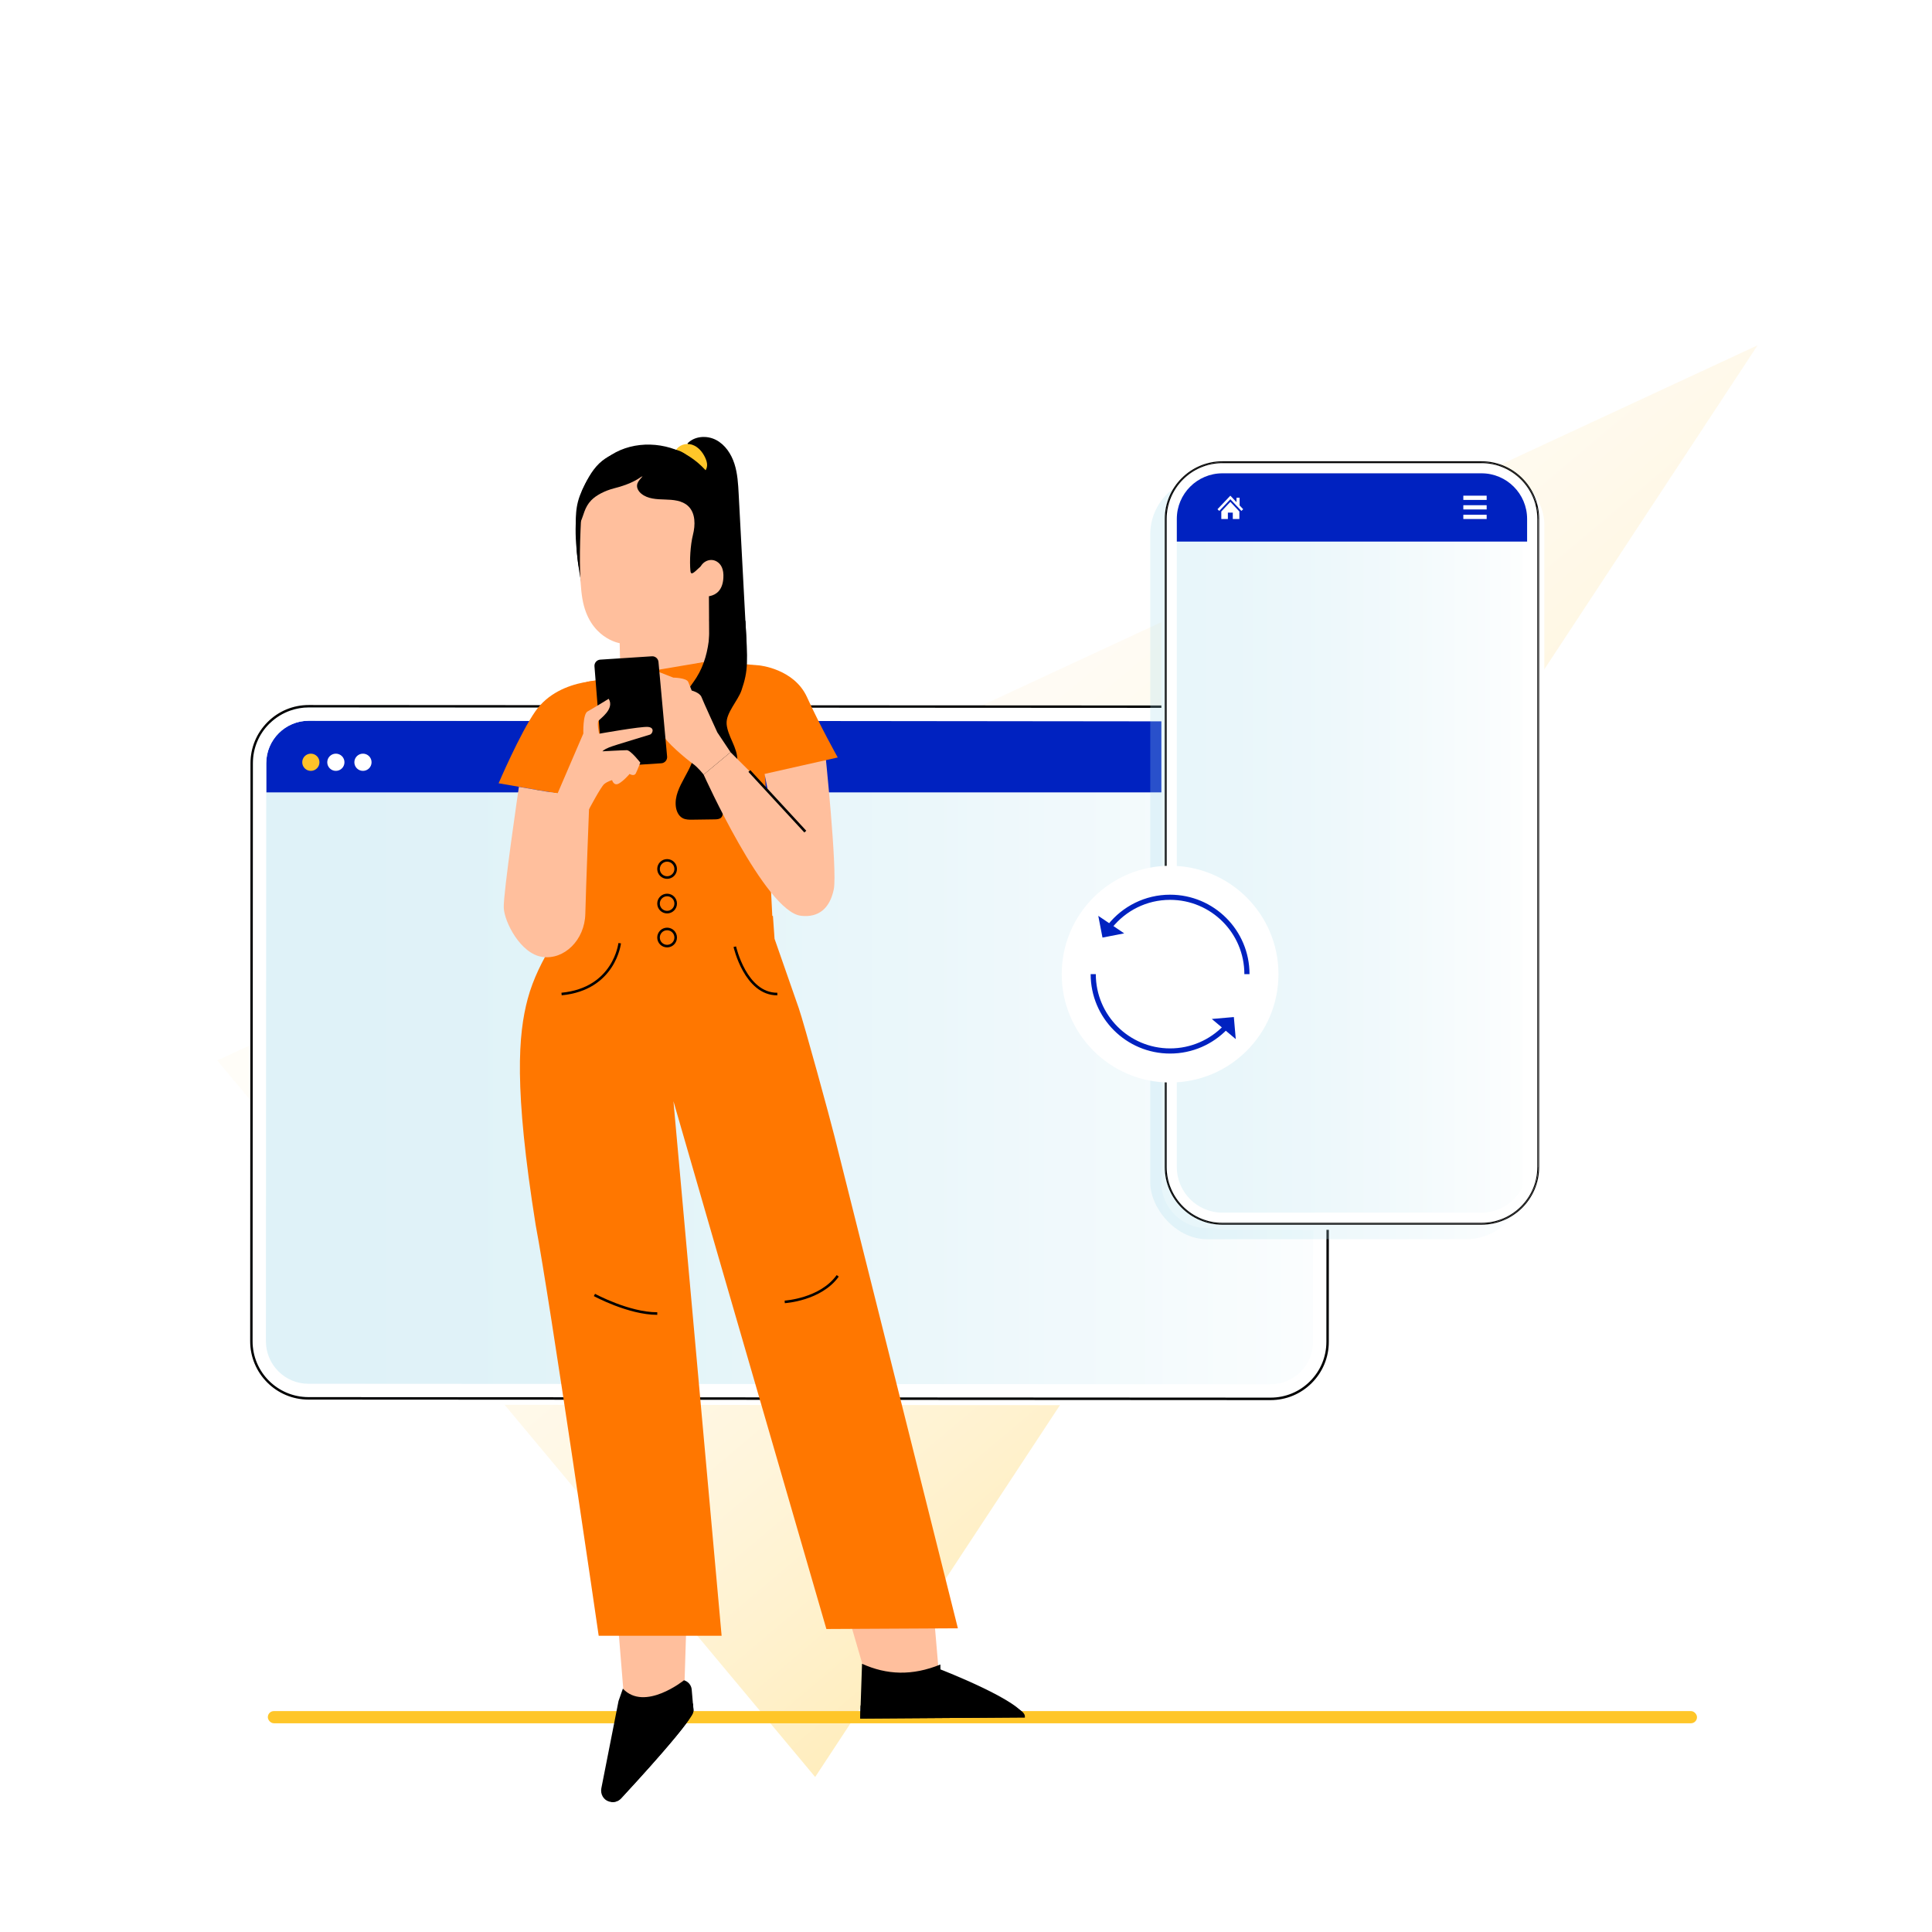 <?xml version="1.0" encoding="UTF-8"?>
<svg xmlns="http://www.w3.org/2000/svg" xmlns:xlink="http://www.w3.org/1999/xlink" id="Laag_1" viewBox="0 0 750 750">
  <defs>
    <style>.cls-1{fill:url(#Naamloos_verloop_5);}.cls-2{fill:#0022c0;}.cls-3,.cls-4,.cls-5,.cls-6{fill:#fff;}.cls-7{fill:#ffc629;}.cls-8{fill:#ffbf9d;}.cls-9{fill:#ffc229;}.cls-10{fill:#f70;}.cls-11{fill:url(#Naamloos_verloop_21);opacity:.3;}.cls-12{fill:url(#Naamloos_verloop_5-2);filter:url(#drop-shadow-9);opacity:.5;}.cls-13{stroke:#0022c0;stroke-width:2px;}.cls-13,.cls-14{fill:none;stroke-miterlimit:10;}.cls-14{stroke:#000;}.cls-15{opacity:.35;}.cls-4{filter:url(#drop-shadow-7);}.cls-5{filter:url(#drop-shadow-8);}.cls-6{filter:url(#drop-shadow-2);}</style>
    <linearGradient id="Naamloos_verloop_21" x1="8053.6" y1="6787.26" x2="8415.88" y2="6787.26" gradientTransform="translate(563.01 11016.41) rotate(-130.14)" gradientUnits="userSpaceOnUse">
      <stop offset="0" stop-color="#ffc629"></stop>
      <stop offset=".14" stop-color="#ffd35a"></stop>
      <stop offset=".28" stop-color="#ffde86"></stop>
      <stop offset=".42" stop-color="#ffe8aa"></stop>
      <stop offset=".57" stop-color="#ffefc6"></stop>
      <stop offset=".71" stop-color="#fff4da"></stop>
      <stop offset=".85" stop-color="#fff7e6"></stop>
      <stop offset="1" stop-color="#fff9ea"></stop>
    </linearGradient>
    <filter id="drop-shadow-2" filterUnits="userSpaceOnUse">
      <feOffset dx="2" dy="2"></feOffset>
      <feGaussianBlur result="blur" stdDeviation="5"></feGaussianBlur>
      <feFlood flood-color="#000" flood-opacity=".4"></feFlood>
      <feComposite in2="blur" operator="in"></feComposite>
      <feComposite in="SourceGraphic"></feComposite>
    </filter>
    <linearGradient id="Naamloos_verloop_5" x1="97.64" y1="408.6" x2="515.44" y2="408.6" gradientUnits="userSpaceOnUse">
      <stop offset="0" stop-color="#a2daea"></stop>
      <stop offset=".2" stop-color="#a6dbeb"></stop>
      <stop offset=".43" stop-color="#b4e1ee"></stop>
      <stop offset=".67" stop-color="#caeaf3"></stop>
      <stop offset=".92" stop-color="#eaf6fa"></stop>
      <stop offset="1" stop-color="#f6fbfd"></stop>
    </linearGradient>
    <filter id="drop-shadow-7" filterUnits="userSpaceOnUse">
      <feOffset dx="2" dy="2"></feOffset>
      <feGaussianBlur result="blur-2" stdDeviation="5"></feGaussianBlur>
      <feFlood flood-color="#000" flood-opacity=".4"></feFlood>
      <feComposite in2="blur-2" operator="in"></feComposite>
      <feComposite in="SourceGraphic"></feComposite>
    </filter>
    <filter id="drop-shadow-8" filterUnits="userSpaceOnUse">
      <feOffset dx="-6" dy="6"></feOffset>
      <feGaussianBlur result="blur-3" stdDeviation="5"></feGaussianBlur>
      <feFlood flood-color="#000" flood-opacity=".2"></feFlood>
      <feComposite in2="blur-3" operator="in"></feComposite>
      <feComposite in="SourceGraphic"></feComposite>
    </filter>
    <linearGradient id="Naamloos_verloop_5-2" x1="452.53" y1="327.24" x2="597.14" y2="327.24" xlink:href="#Naamloos_verloop_5"></linearGradient>
    <filter id="drop-shadow-9" filterUnits="userSpaceOnUse">
      <feOffset dx="-6" dy="6"></feOffset>
      <feGaussianBlur result="blur-4" stdDeviation="5"></feGaussianBlur>
      <feFlood flood-color="#000" flood-opacity=".2"></feFlood>
      <feComposite in2="blur-4" operator="in"></feComposite>
      <feComposite in="SourceGraphic"></feComposite>
    </filter>
  </defs>
  <polygon class="cls-11" points="84.33 411.66 682.29 134.05 316.45 689.83 84.33 411.66"></polygon>
  <g>
    <path class="cls-6" d="m509.35,280.52c-4.27-4.27-9.95-6.63-15.99-6.63l-373.5-.2h-.01c-6.04,0-11.71,2.35-15.98,6.62-4.27,4.27-6.63,9.95-6.63,15.99l-.12,224.39c0,12.47,10.13,22.62,22.6,22.63l373.5.2h.01c6.04,0,11.71-2.35,15.98-6.62,4.27-4.27,6.63-9.95,6.63-15.99l.12-224.39c0-6.04-2.35-11.72-6.62-16Z"></path>
    <path class="cls-3" d="m108.06,532.34c3.11,3.12,7.26,4.84,11.66,4.84l373.5.2c9.1,0,16.5-7.4,16.51-16.49l.12-213.29H103.35l-.12,213.07c0,4.41,1.71,8.55,4.83,11.67Z"></path>
    <g class="cls-15">
      <rect class="cls-1" x="97.64" y="274.26" width="417.79" height="268.68" rx="22.15" ry="22.15"></rect>
    </g>
    <path class="cls-2" d="m509.85,296.51c0-9.1-7.39-16.5-16.49-16.51l-373.5-.2h0c-9.09,0-16.49,7.4-16.5,16.49v11.32s406.49,0,406.49,0v-11.1Z"></path>
    <path class="cls-3" d="m503.98,277.62c-1.1-.62-2.26-1.15-3.46-1.57-2.24-.79-4.65-1.22-7.16-1.22l-373.5-.2h-.01c-2.45,0-4.83.43-7.07,1.2-2.95,1.02-5.66,2.66-7.96,4.89-.09.09-.19.16-.28.25-4.1,4.09-6.35,9.53-6.36,15.32l-.12,224.39c0,11.95,9.71,21.68,21.66,21.69l373.5.2h.01c5.78,0,11.22-2.25,15.32-6.34,4.1-4.09,6.35-9.53,6.36-15.32l.12-224.39c0-8.09-4.46-15.17-11.05-18.89Zm5.75,243.27c0,9.09-7.41,16.49-16.51,16.49l-373.5-.2c-4.41,0-8.55-1.72-11.66-4.84-3.11-3.12-4.83-7.26-4.83-11.67l.12-213.07v-11.32c.01-9.09,7.41-16.49,16.5-16.49h0l373.5.2c9.1,0,16.49,7.41,16.49,16.51v11.1s-.12,213.29-.12,213.29Z"></path>
    <path d="m509.35,280.52c-4.27-4.27-9.95-6.63-15.99-6.63l-373.5-.2h-.01c-6.04,0-11.71,2.35-15.98,6.62-4.27,4.27-6.63,9.95-6.63,15.99l-.12,224.39c0,12.47,10.13,22.62,22.6,22.63l373.5.2h.01c6.04,0,11.71-2.35,15.98-6.62,4.27-4.27,6.63-9.95,6.63-15.99l.12-224.39c0-6.04-2.35-11.72-6.62-16Zm-.81,255.7c-4.09,4.09-9.53,6.34-15.32,6.34h-.01l-373.5-.2c-11.95,0-21.67-9.74-21.66-21.69l.12-224.39c0-5.79,2.26-11.23,6.36-15.32.09-.09.19-.16.28-.25,2.3-2.22,5.02-3.87,7.96-4.89,2.25-.78,4.63-1.2,7.07-1.2h.01l373.5.2c2.51,0,4.91.44,7.16,1.22,1.21.42,2.36.95,3.46,1.57,6.59,3.73,11.05,10.8,11.05,18.89l-.12,224.39c0,5.79-2.26,11.23-6.36,15.32Z"></path>
    <path class="cls-9" d="m124.01,295.91c0,1.84-1.49,3.34-3.34,3.34s-3.34-1.49-3.34-3.34,1.49-3.34,3.34-3.34,3.34,1.49,3.34,3.34Z"></path>
    <path class="cls-3" d="m140.9,292.57c-1.84,0-3.34,1.49-3.34,3.34s1.49,3.34,3.34,3.34,3.34-1.49,3.34-3.34-1.49-3.34-3.34-3.34Z"></path>
    <path class="cls-3" d="m130.38,292.57c-1.84,0-3.34,1.49-3.34,3.34s1.49,3.34,3.34,3.34,3.34-1.49,3.34-3.34-1.49-3.34-3.34-3.34Z"></path>
  </g>
  <rect class="cls-7" x="103.97" y="664.24" width="554.8" height="4.73" rx="2.36" ry="2.36"></rect>
  <line class="cls-14" x1="213.12" y1="292.3" x2="202.27" y2="327.06"></line>
  <g>
    <g>
      <polygon class="cls-8" points="335.35 647.96 326.95 619.12 361.62 616.31 364.5 649.95 354.14 656.51 335.35 647.96"></polygon>
      <g>
        <polygon class="cls-8" points="238.71 615.86 242.74 665.34 265.45 662.05 266.98 613.45 238.71 615.86"></polygon>
        <g>
          <path d="m265.53,652.27s-15.24,12.3-23.73,3.26l-1.69,4.81-6.67,33.87c-.43,2.19.78,4.48,2.97,5.14,1.68.5,3.46.02,4.61-1.22,6.15-6.61,28.67-31.05,28.2-34.1l-.7-8.14c-.14-1.69-1.33-3.12-2.99-3.61h0Z"></path>
          <path d="m237.21,699.52l31.81-38.32.12,1.78c.32,1.92-.49,2.74-1.34,4.05-2.52,3.87-9.63,12.64-26.66,31.1-.99,1.07-2.47,1.6-3.94,1.39h0Z"></path>
        </g>
      </g>
      <g>
        <path d="m365.05,646.16l.03,1.9s32.35,12.54,32.77,18.65l-63.93.44.72-21.28c9.54,4.34,19.49,4.76,30.41.29Z"></path>
        <path d="m333.91,667.15l.17-5.12,61.21,1.45s2.85,1.22,2.55,3.23l-63.93.44Z"></path>
      </g>
      <g>
        <path d="m289.36,241.02c-.87-16.38-1.74-32.77-2.6-49.15-.21-3.99-.43-8.04-1.66-11.85-1.23-3.81-3.61-7.41-7.16-9.25-3.55-1.84-8.35-1.52-11.09,1.4l1.93,2.65c-1.59,30.09-2.26,60.23-2.02,90.36.02,2.25.09,4.67,1.41,6.5,2.22,3.07,6.72,3.04,10.5,2.69,3.23-.29,6.9-.83,8.7-3.53.75-1.11,1.06-2.46,1.31-3.78,1.61-8.55,1.15-17.35.69-26.04Z"></path>
        <path class="cls-7" d="m273.77,177.69c-1.04-2.25-2.78-4.31-5.13-5.07-2.35-.76-5.32.14-6.35,2.4l5.55,6.26c.57.9,1.34,1.72,2.31,2.16.98.44,2.19.44,3.06-.17.84-.58,1.26-1.63,1.29-2.65.02-1.02-.31-2.01-.74-2.94Z"></path>
        <path d="m283.11,203.83c-.96-10.61-6.56-20.93-15.55-26.65-8.98-5.72-21.28-6.3-30.27-.59-5.72,3.63-9.83,9.46-12.19,15.81-2.36,6.35-1.34,11.6-1.28,18.38.03,3.51.47,12.94,3.5,14.71l47.26,8.48c6.05-8.77,9.48-19.53,8.53-30.14Z"></path>
        <path d="m281.44,195.69c-1.06-6.31-7.22-12.43-12.02-16.66-5.48-4.82-6.25-4.61-13.55-4.79-7.69-.2-16.1-.16-22.11,4.65-3.33,2.67-5.49,6.52-7.22,10.41-4.01,9-3.39,19.28-2.16,29.06,1.22,9.78,3.3,19.01,11.3,24.76l33.64-5.21c7.42-2.75,9.9-11.23,12-18.86,2.1-7.63,1.43-15.56.12-23.37Z"></path>
        <path class="cls-8" d="m225.54,201.97c.47-9.25,10.32-18.61,19.55-17.74l29.95,5.32-.04,4.98.34,62.14c-11.79,2.64-23.31,4.51-34.51,5.47l-.27-12.46s-11.84-1.82-14.47-17.2c-1.31-7.65-1.08-20.22-.55-30.5Z"></path>
        <g>
          <path d="m235.89,179.93c-5.68,3.84-9.6,10.18-11.51,17.11l.94,5.7c1.33-2.76,1.5-5.72,4.22-8.55,1.83-1.9,5.21-3.69,8.8-4.61,10.27-2.61,13.73-6.34,18.26-13.05-6.65-1.67-15.03-.46-20.71,3.39Z"></path>
          <path d="m280.22,194.99c-2.86-10.29-12.21-18.46-22.79-19.93l-.84,1.48c-2.6,3.04-5.2,6.08-7.8,9.12-.65.76-1.32,1.57-1.47,2.56-.2,1.32.63,2.61,1.66,3.45,2.47,2.02,5.94,2.15,9.13,2.24s6.69.35,9.02,2.54c2.9,2.73,2.84,7.36,1.86,11.21-.97,3.86-1.36,10.08-.96,14.04.36,3.55,5.05-5.07,8.13-3.28.86.5-1.46,14.42-.56,13.99.88-.42.8-5.43,1.09-6.36,1.58-5.04,3.17-10.11,4.01-15.33.84-5.22.92-10.63-.49-15.73Z"></path>
          <path class="cls-8" d="m271.47,221.77c.24-3.35,3.94-5.51,6.81-3.77,1.58.96,2.76,2.84,2.53,6.4-.59,9.49-10,6.93-10,6.66,0-.17.37-5.37.65-9.29Z"></path>
        </g>
      </g>
      <g>
        <polygon class="cls-10" points="218.01 304.84 225.12 336.66 221.75 358.02 299.93 358.02 294.82 258.32 275.33 256.66 227.71 264.7 218.01 304.84"></polygon>
        <path class="cls-10" d="m237.89,264.13s-20.37-1.87-30.06,11.99c-5.94,8.48-14.27,27.95-14.27,27.95l27.11,4.67,17.23-44.61Z"></path>
      </g>
      <path class="cls-10" d="m323.95,441.16c-1.44-5.91-11.87-44.07-13.88-49.82l-9.39-26.9-.63-8.89-79.66,2.46s-11.34,13.96-15.55,29.8c-3.61,13.58-5.43,34.17,3.11,87.74,5.63,29.72,24.46,159.45,24.46,159.45h47.72l-18.7-207.52,17.71,61.27,41.66,143.63,51.05-.27-47.9-190.95Z"></path>
      <path d="m282.08,280.99c-.34-4.15,4.4-9.01,5.75-12.95,2.73-7.94,2.45-11.38,1.54-27.02l-13.86-2.95c-.42,5.22.32,3.18-.17,8.82-.49,5.64-1.93,11.3-4.95,16.09-2.16,3.43-5.19,6.6-5.6,10.63-.59,5.83,4.53,10.85,4.85,16.7.45,8.12-8.33,14.81-7.27,22.87.23,1.78,1.07,3.61,2.67,4.44,1.15.6,2.51.6,3.8.58,2.85-.04,5.69-.08,8.54-.12.92-.01,1.93-.06,2.58-.7,1.06-1.04.5-2.78.28-4.25-.96-6.34,5.83-11.54,5.99-17.95.13-4.97-3.76-9.25-4.17-14.21Z"></path>
      <g>
        <g>
          <path class="cls-8" d="m273.15,300.7s23.88,53.17,37.76,54.8c7,.82,11.26-3,12.76-10.26,1.5-7.26-3.5-54.79-3.5-54.79l-24.02,6.68,1.82,9.21-14.38-14.33-10.44,8.7Z"></path>
          <path class="cls-10" d="m294.82,258.32s13.44,1.29,18.45,12.3c5,11.01,11.94,23.43,11.94,23.43l-29.56,6.65s-4.13-22.23-4.45-30.08c-.35-8.6-1.24-12.55,3.63-12.3Z"></path>
          <path class="cls-8" d="m252.04,259.41l9.35,3.64s5.13.05,5.8,1.71c.66,1.66,1.33,3.31,1.33,3.31,0,0,3.15.79,3.81,2.55.66,1.76,6.13,13.68,6.13,13.68l5.13,7.7-10.44,8.7s-2.15-2.82-4.31-4.31c-2.15-1.49-11.1-8.99-11.26-11.04-.17-2.05-5-13.52-5.05-14.74-.05-1.22-.18-3.88,1.03-3.21,1.21.66,2.86,3.98,2.86,3.98l-1.16-4.47s-.71-.42-1.71-1.66c-1.24-1.55-1.4-3.31-1.4-3.31l-.11-2.54Z"></path>
        </g>
        <g>
          <path d="m230.77,258.65l2.91,36.77c.1,1.31,1.24,2.29,2.55,2.21l20.5-1.33c1.35-.09,2.36-1.27,2.24-2.61l-3.35-36.74c-.12-1.3-1.25-2.26-2.55-2.18l-20.06,1.3c-1.34.09-2.34,1.25-2.24,2.59Z"></path>
          <path class="cls-8" d="m201.44,305.46s-6.12,41.37-5.88,46.93c.24,5.56,6.53,17.88,14.98,19.09,8.46,1.21,16.43-6.53,16.68-16.68.24-10.15,1.5-42.25,1.5-42.25l-6.31-3.48-20.96-3.61Z"></path>
          <path class="cls-8" d="m236.29,271.27s-6.34,3.9-8.21,4.92c-1.87,1.02-1.63,8.57-1.63,8.57l-10.66,24.79,12.86,4.61s4.58-8.67,5.89-9.77c1.32-1.1,3.07-1.54,3.07-1.54,0,0,.66,2.41,2.63,1.32,1.97-1.1,4.17-3.73,4.17-3.73,0,0,1.75,1.1,2.41-.22.66-1.32,1.75-4.17,1.75-4.17,0,0-3.73-4.83-5.26-4.83s-9.43.44-9.43.44c0,0,.44-.66,2.63-1.54,2.19-.88,15.25-4.72,15.87-4.96.92-.36,1.96-2.76-.9-2.97-2.85-.22-18.92,2.65-18.92,2.65,0,0-.88-4.15-.22-5.03.66-.88,6.36-4.61,3.95-8.55Z"></path>
        </g>
      </g>
    </g>
    <line class="cls-14" x1="290.9" y1="299.3" x2="312.62" y2="322.83"></line>
    <path class="cls-14" d="m240.56,366.15s-1.97,17.75-22.56,19.73"></path>
    <path class="cls-14" d="m285.25,367.51s4.15,18.45,16.51,18.37"></path>
    <path class="cls-14" d="m230.76,502.7s13.25,7.22,24.39,7.22"></path>
    <path class="cls-14" d="m304.63,505.39s13.93-.83,20.57-10.11"></path>
    <circle class="cls-14" cx="258.97" cy="363.95" r="3.33"></circle>
    <circle class="cls-14" cx="258.97" cy="350.76" r="3.33"></circle>
    <circle class="cls-14" cx="258.97" cy="337.33" r="3.33"></circle>
  </g>
  <g>
    <rect class="cls-4" x="452.18" y="179.07" width="145.32" height="296.35" rx="22.36" ry="22.36"></rect>
    <path class="cls-5" d="m456.84,453.06c0,9.75,7.94,17.69,17.69,17.69h100.6c9.75,0,17.69-7.94,17.69-17.69v-242.81h-135.98v242.81Z"></path>
    <rect class="cls-12" x="452.53" y="179.43" width="144.6" height="295.63" rx="22" ry="22"></rect>
    <path class="cls-3" d="m575.13,179.79h-100.6c-11.93,0-21.64,9.71-21.64,21.64v251.63c0,11.93,9.71,21.64,21.64,21.64h100.6c11.93,0,21.64-9.71,21.64-21.64v-251.63c0-11.93-9.71-21.64-21.64-21.64Zm17.69,273.27c0,9.75-7.94,17.69-17.69,17.69h-100.6c-9.75,0-17.69-7.94-17.69-17.69v-251.63c0-9.75,7.94-17.69,17.69-17.69h100.6c9.75,0,17.69,7.94,17.69,17.69v251.63Z"></path>
    <path d="m575.13,179.07h-100.6c-12.33,0-22.36,10.03-22.36,22.36v251.63c0,12.33,10.03,22.36,22.36,22.36h100.6c12.33,0,22.36-10.03,22.36-22.36v-251.63c0-12.33-10.03-22.36-22.36-22.36Zm22,273.99c0,2.09-.29,4.11-.83,6.02s-1.34,3.72-2.35,5.39c-.92,1.51-2.01,2.9-3.26,4.15-.75.75-1.55,1.44-2.39,2.07-.92.69-1.89,1.3-2.91,1.84-3.06,1.62-6.55,2.53-10.25,2.53h-100.6c-2.17,0-4.26-.32-6.23-.9-.66-.19-1.3-.42-1.94-.67-.28-.11-.56-.23-.83-.35-.64-.29-1.27-.61-1.87-.95-.37-.21-.74-.44-1.1-.67-.19-.12-.38-.25-.57-.38-2.23-1.55-4.17-3.51-5.69-5.77-.4-.59-.76-1.19-1.1-1.81-.17-.31-.33-.63-.49-.95-.31-.64-.59-1.3-.83-1.97-.37-1.01-.67-2.06-.89-3.13-.07-.36-.14-.72-.19-1.08-.17-1.09-.25-2.21-.25-3.35h0v-251.63h0c0-3.42.78-6.65,2.17-9.54.15-.32.32-.64.49-.95.27-.5.57-.99.88-1.47.41-.63.84-1.23,1.31-1.82.29-.36.59-.72.91-1.06.25-.28.51-.54.77-.81,3.97-3.93,9.44-6.36,15.47-6.36h100.6c6.48,0,12.3,2.8,16.33,7.26.93,1.03,1.76,2.15,2.49,3.34.25.42.49.84.72,1.27.95,1.83,1.64,3.8,2.05,5.88.27,1.38.42,2.8.42,4.25v251.63Z"></path>
    <path d="m452.53,201.43h0c0-3.42.78-6.65,2.17-9.54-1.39,2.89-2.17,6.12-2.17,9.54Z"></path>
    <path d="m454.7,462.6c-.31-.64-.59-1.3-.83-1.97.25.67.53,1.33.83,1.97Z"></path>
    <path d="m456.29,465.36c-.4-.59-.76-1.19-1.1-1.81.34.62.71,1.23,1.1,1.81Z"></path>
    <path d="m575.13,179.43c6.48,0,12.3,2.8,16.33,7.26-4.03-4.46-9.85-7.26-16.33-7.26h-100.6c-6.03,0-11.5,2.43-15.47,6.36,3.97-3.93,9.44-6.36,15.47-6.36h100.6Z"></path>
    <path d="m474.54,475.06c-2.17,0-4.26-.32-6.23-.9,1.98.58,4.07.9,6.23.9h100.6c3.7,0,7.19-.91,10.25-2.53-3.06,1.62-6.55,2.53-10.25,2.53h-100.6Z"></path>
    <path d="m597.14,201.43v251.63c0,2.09-.29,4.11-.83,6.02.54-1.91.83-3.93.83-6.02v-251.63c0-1.46-.15-2.87-.42-4.25.27,1.38.42,2.8.42,4.25Z"></path>
    <path d="m452.53,453.06c0,1.14.09,2.26.25,3.35-.17-1.09-.25-2.21-.25-3.35h0Z"></path>
    <path d="m597.14,201.43c0-1.46-.15-2.87-.42-4.25-.41-2.08-1.1-4.06-2.05-5.88-.23-.43-.46-.86-.72-1.27-.72-1.19-1.56-2.31-2.49-3.34-4.03-4.46-9.85-7.26-16.33-7.26h-100.6c-6.03,0-11.5,2.43-15.47,6.36-.27.26-.52.53-.77.81-.31.34-.61.7-.91,1.06-.47.58-.9,1.19-1.31,1.82-.31.48-.61.96-.88,1.47-.17.31-.33.63-.49.95-1.39,2.89-2.17,6.12-2.17,9.54v251.63c0,1.14.09,2.26.25,3.35.06.36.12.73.19,1.08.22,1.07.52,2.12.89,3.13.25.67.53,1.33.83,1.97.15.32.32.64.49.95.34.62.71,1.23,1.1,1.81,1.52,2.26,3.46,4.21,5.69,5.77.19.13.38.26.57.38.36.23.73.46,1.1.67.61.35,1.23.66,1.87.95.28.12.55.24.83.35.63.25,1.28.48,1.94.67,1.98.58,4.07.9,6.23.9h100.6c3.7,0,7.19-.91,10.25-2.53,1.02-.54,1.99-1.15,2.91-1.84.85-.63,1.65-1.33,2.39-2.07,1.24-1.24,2.34-2.64,3.26-4.15,1.01-1.66,1.81-3.47,2.35-5.39s.83-3.93.83-6.02v-251.63Zm-.36,251.63c0,11.93-9.71,21.64-21.64,21.64h-100.6c-11.93,0-21.64-9.71-21.64-21.64v-251.63c0-11.93,9.71-21.64,21.64-21.64h100.6c11.93,0,21.64,9.71,21.64,21.64v251.63Z"></path>
    <path d="m465.53,473.13c-.64-.29-1.27-.61-1.87-.95.61.35,1.23.66,1.87.95Z"></path>
    <path d="m590.69,468.62c-.75.75-1.55,1.44-2.39,2.07.85-.63,1.65-1.33,2.39-2.07Z"></path>
    <path d="m594.67,191.29c.95,1.83,1.64,3.8,2.05,5.88-.41-2.08-1.1-4.06-2.05-5.88Z"></path>
    <path d="m456.07,189.48c.41-.63.84-1.23,1.31-1.82-.47.58-.9,1.19-1.31,1.82Z"></path>
    <path class="cls-2" d="m575.13,183.74h-100.6c-9.75,0-17.69,7.94-17.69,17.69v8.82h135.98v-8.82c0-9.75-7.94-17.69-17.69-17.69Z"></path>
    <g>
      <g>
        <rect class="cls-3" x="568.06" y="192.42" width="9.06" height="1.65"></rect>
        <rect class="cls-3" x="568.06" y="199.83" width="9.06" height="1.65"></rect>
        <rect class="cls-3" x="568.06" y="196.12" width="9.06" height="1.65"></rect>
      </g>
      <g>
        <polygon class="cls-3" points="481.21 196.21 481.21 193.22 480.01 193.22 480.01 194.95 477.62 192.42 472.63 197.68 473.32 198.34 477.62 193.8 481.91 198.34 482.6 197.68 481.21 196.21"></polygon>
        <polygon class="cls-3" points="474.11 198.55 474.11 201.48 476.66 201.48 476.66 198.99 478.57 198.99 478.57 201.48 481.12 201.48 481.12 198.55 477.62 194.82 474.11 198.55"></polygon>
      </g>
    </g>
  </g>
  <circle class="cls-3" cx="454.23" cy="378.16" r="42.07"></circle>
  <g>
    <g>
      <path class="cls-13" d="m475.66,398.91c-5.42,5.6-13.02,9.08-21.44,9.08-16.48,0-29.83-13.36-29.83-29.83"></path>
      <polygon class="cls-2" points="479.72 403.38 470.42 395.56 478.98 394.82 479.72 403.38"></polygon>
    </g>
    <g>
      <path class="cls-13" d="m430.88,359.58c5.47-6.86,13.89-11.26,23.35-11.26,16.48,0,29.83,13.36,29.83,29.83"></path>
      <polygon class="cls-2" points="426.35 355.53 436.41 362.33 427.98 363.96 426.35 355.53"></polygon>
    </g>
  </g>
</svg>
